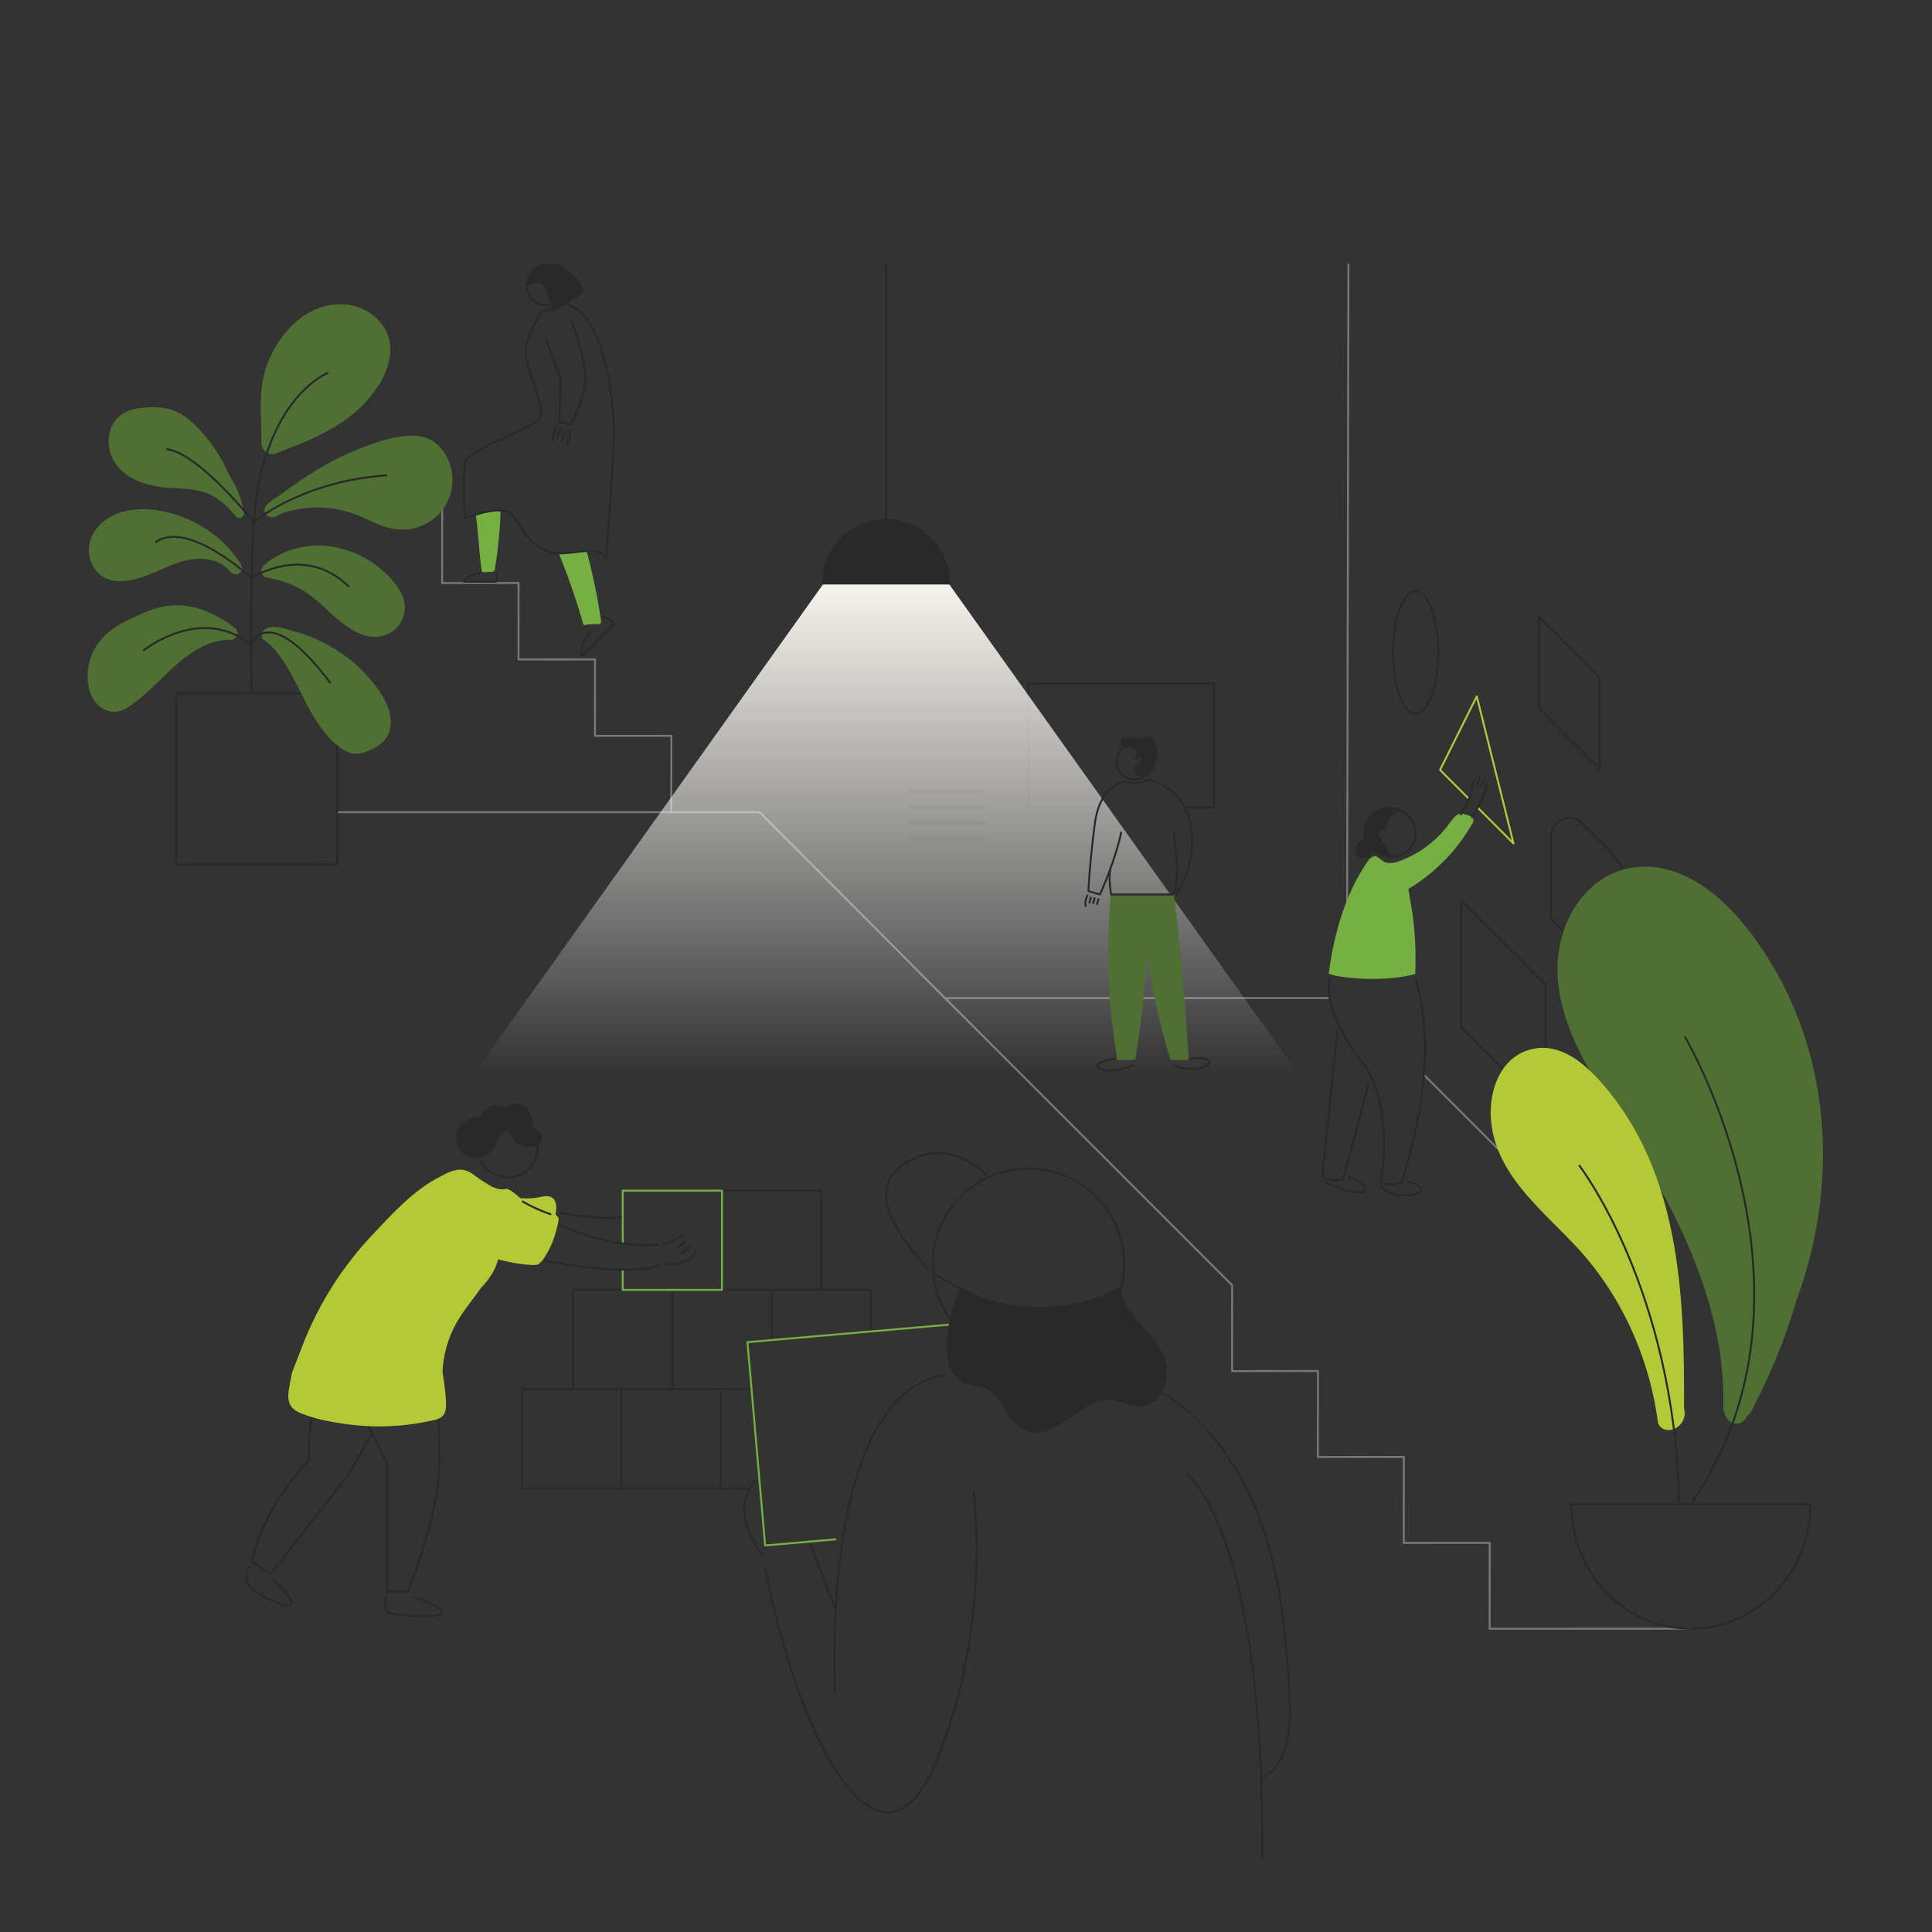 <svg xmlns="http://www.w3.org/2000/svg" xmlns:xlink="http://www.w3.org/1999/xlink" viewBox="0 0 1500 1500"><rect x="0" y="0" width="1500" height="1500" fill="#333333" stroke="none"/><defs><style>.cls-1,.cls-2,.cls-3,.cls-4,.cls-8{fill:none;}.cls-1{stroke:#797979;}.cls-1,.cls-2,.cls-3,.cls-4{stroke-linejoin:round;}.cls-1,.cls-2,.cls-3,.cls-4,.cls-6,.cls-8{stroke-width:1.5px;}.cls-2,.cls-6,.cls-8{stroke:#292929;}.cls-3{stroke:#b3c936;}.cls-4{stroke:#76b042;}.cls-5,.cls-6{fill:#292929;}.cls-6,.cls-8{stroke-miterlimit:10;}.cls-7{fill:#76b042;}.cls-9{fill:#b3c936;}.cls-10{fill:url(#linear-gradient);}.cls-11{fill:#4f6f33;}</style><linearGradient id="linear-gradient" x1="687.99" y1="834.08" x2="687.99" y2="453.81" gradientUnits="userSpaceOnUse"><stop offset="0" stop-color="#fff" stop-opacity="0"/><stop offset="1" stop-color="#f6f3ec"/></linearGradient></defs><title>JP-illustrations</title><g id="SEF-structure"><line class="cls-1" x1="1289.83" y1="1018.81" x2="1105.43" y2="834.41"/><line class="cls-1" x1="1046.92" y1="204.71" x2="1045.87" y2="734.32"/><polyline class="cls-1" points="261.79 630.58 589.82 630.58 733.68 774.89"/><polygon class="cls-2" points="1200.16 863.35 1134.54 797.73 1134.54 699.15 1200.16 764.77 1200.16 863.35"/><polygon class="cls-2" points="1242.05 597.13 1194.73 549.82 1194.73 478.75 1242.05 526.06 1242.05 597.13"/><polyline class="cls-3" points="1147.28 627.02 1175.08 654.82 1146.57 540.63 1118.05 597.79 1140.51 620.25"/><path class="cls-2" d="M1269.81,779.15l-65.62-65.62V649.35a14.25,14.25,0,0,1,24.32-10.08l18.15,18.15a79.08,79.08,0,0,1,23.15,55.9Z"/><polyline class="cls-1" points="314.28 393.31 343.31 393.3 343.26 452.67 402.61 452.6 402.58 511.98 461.96 511.95 461.92 571.32 521.29 571.28 521.17 630.58"/><polyline class="cls-2" points="483.47 985.76 483.47 1001.43 444.94 1001.43 444.94 1078.49 405.31 1078.49 405.31 1155.56 582.28 1155.56"/><polyline class="cls-2" points="676.13 1033.73 676.13 1001.43 637.6 1001.43 637.6 924.37 483.47 924.37 483.47 965.45"/><line class="cls-2" x1="483.47" y1="1001.43" x2="637.6" y2="1001.43"/><line class="cls-2" x1="444.94" y1="1078.49" x2="583.49" y2="1078.49"/><line class="cls-2" x1="560.53" y1="924.37" x2="560.53" y2="1001.43"/><line class="cls-2" x1="522" y1="1001.43" x2="522" y2="1078.49"/><line class="cls-2" x1="599.07" y1="1001.43" x2="599.07" y2="1039.96"/><line class="cls-2" x1="559.44" y1="1078.49" x2="559.44" y2="1155.56"/><line class="cls-2" x1="482.37" y1="1078.49" x2="482.37" y2="1155.56"/><polyline class="cls-4" points="483.47 965.45 483.47 924.37 560.53 924.37 560.53 1001.43 483.47 1001.43 483.47 985.77"/><polyline class="cls-2" points="852.97 626.98 798.41 626.98 798.41 530.72 942.59 530.72 942.59 626.98 920.13 626.98"/><path class="cls-5" d="M762.65,613.19h-56c-1.74,0-2.34,3.38-.26,3.38h56C764.13,616.57,764.73,613.19,762.65,613.19Z"/><path class="cls-5" d="M764,625H707c-1.74,0-2.34,3.38-.27,3.38h57C765.44,628.4,766,625,764,625Z"/><path class="cls-5" d="M763.31,637.11H707.63c-1.74,0-2.34,3.38-.26,3.38H763C764.78,640.49,765.38,637.11,763.31,637.11Z"/><path class="cls-5" d="M763.63,649.79H707c-1.74,0-2.34,3.38-.27,3.38h56.66C765.11,653.17,765.71,649.79,763.63,649.79Z"/><ellipse class="cls-2" cx="1099.07" cy="506.6" rx="17.58" ry="47.59"/><line class="cls-2" x1="687.99" y1="204.71" x2="687.99" y2="404.42"/><path class="cls-6" d="M736.76,453.2a48.78,48.78,0,1,0-97.55,0Z"/><polyline class="cls-1" points="1312.73 1264.5 1156.56 1264.55 1156.61 1197.85 1089.88 1197.88 1089.92 1131.15 1023.24 1131.24 1023.21 1131.15 1023.24 1064.43 956.57 1064.51 956.62 997.8 956.59 997.8 733.68 774.89 1032.22 774.89"/></g><g id="SEF-characters"><circle class="cls-2" cx="1080.71" cy="646.81" r="18.35"/><path class="cls-7" d="M1144,636.67c-.3-2.94-4.18-3.64-6.63-4.41-2.93-.93-5.4-.72-7.59,1.58a83.31,83.31,0,0,0-6.27,7.83,83.29,83.29,0,0,1-39.54,27.8h0c-2.63.45-5,.9-7.66.21s-4.35-2.52-6.57-4.14c-1.91-1.4-4.45-.61-5.9,1a4.43,4.43,0,0,0-1.2,1.17c-11.79,16.58-19.79,36.33-24.83,56a222.08,222.08,0,0,0-6.1,32.29c5.76,2.15,12.84,2.78,18.15,3.32a171.93,171.93,0,0,0,22.81.56,119.79,119.79,0,0,0,25.42-3.48l.67-.17c.3-8,.38-16,0-24a253.27,253.27,0,0,0-3.8-33.07c-.53-3-1-6-1.49-9A140.14,140.14,0,0,0,1143,639.66a4,4,0,0,0,.77-1.46A2.9,2.9,0,0,0,1144,636.67Z"/><path class="cls-2" d="M1032.59,760c-4.7,14.41,8.15,44.09,22.68,61.72,29.1,35.33,16.66,96.26,16.66,96.26s6.18,3.89,16.12,0c0,0,32.29-89,11.06-157.23"/><path class="cls-2" d="M1038.4,799.52l-11.7,114s8.47,5.64,16.26,1.61l20-75.25"/><path class="cls-2" d="M1028,917.65c.51,0,25.22,12,31,7s-12.5-11.28-12.5-11.28"/><path class="cls-2" d="M1071.53,920.33s6,9.2,22.58,7.55,7.73-9.39-1.77-10.58"/><path class="cls-5" d="M1090.19,631.72a11.79,11.79,0,0,1,4.15,2.81,26.36,26.36,0,0,1,2.87,4.22.6.6,0,0,0,0-.55,20.64,20.64,0,0,0-26.1-10.32A20.87,20.87,0,0,0,1058.82,652c-5,1.42-8.48,7-5.29,11.82a6.45,6.45,0,0,0,11.5-1.64,10.55,10.55,0,0,0,.64-2.14,16.09,16.09,0,0,0,8.46,4.21.69.69,0,0,0,.68-.39,2.59,2.59,0,0,0,1.71.7.52.52,0,0,0,.66-.12l1.29.55a.65.65,0,0,0,.81-.27c.27.28.52.57.8.84.56.52,1.46-.48,1-1a16.69,16.69,0,0,1-5.09-9.47c-2.58-1.92-6-5.29-4.82-8.53a3.21,3.21,0,0,1,4.53-1.6,23.74,23.74,0,0,1,1-5,19.73,19.73,0,0,1,8.95-10,.68.68,0,0,0,.34-.72A20.06,20.06,0,0,1,1090.19,631.72Z"/><path class="cls-8" d="M1133.85,632.84s8.93-16.71,8.93-17.18"/><path class="cls-8" d="M1142.78,614.36s-.42-5.47,2.66-9.54"/><line class="cls-8" x1="1146.57" y1="609.59" x2="1149.16" y2="602.79"/><line class="cls-8" x1="1149.79" y1="610.43" x2="1152.32" y2="604.33"/><path class="cls-8" d="M1142.76,635.07s11.7-19.28,11.37-26.48"/><path class="cls-2" d="M442.5,334.7s.25,6.38-3,10.22"/><path class="cls-2" d="M433,329.71s-4.59,6.66-3.82,13.19"/><line class="cls-2" x1="435.13" y1="332.57" x2="432.77" y2="340.71"/><line class="cls-2" x1="438.51" y1="334.67" x2="436.16" y2="342.81"/><path class="cls-7" d="M387.07,396.3a1.56,1.56,0,0,0-.59-.06,59.19,59.19,0,0,0-14,2.62c-1-.72-3.36-.5-3.12,1,1.79,11.39,2.87,31.84,4.65,43.23a1.16,1.16,0,0,0,.76,1,1.71,1.71,0,0,0,.87.18l6.66-.32a2.23,2.23,0,0,0,1.85-1.92c2.16-12.05,4.39-33,4.39-45.26C388.5,395.86,387.74,396.35,387.07,396.3Z"/><path class="cls-7" d="M466.71,482.41a458.4,458.4,0,0,0-11.16-54.19c-3.17.49-6.37.59-9.58.91a111.94,111.94,0,0,1-11.51.83,1.66,1.66,0,0,0,0,1.2,535.82,535.82,0,0,1,18.26,53,1.37,1.37,0,0,0,1.54,1.08,37.09,37.09,0,0,1,10.2-.51A2.13,2.13,0,0,0,466.71,482.41Z"/><path class="cls-2" d="M372.87,445s-11,2-12.6,6.64h24.92s1.84-1.37,0-6.64"/><path class="cls-2" d="M458.67,490.15s-9.42,10.89-6.94,19.49l25-25.06a11.71,11.71,0,0,0-8.89-5.35"/><path class="cls-2" d="M443.67,248.82s10.79,28.49,10.79,44.91-11.58,36-11.58,36l-8.54-2.17.87-33.81L424,263.79"/><circle class="cls-2" cx="422.78" cy="222.93" r="13.64"/><path class="cls-5" d="M441.22,209.66c-11.19-8.63-29.6-6.23-33,9.15,0,.1,0,.19,0,.28a3,3,0,0,0-.09,1.93,1.43,1.43,0,0,0,2,1h0a2.16,2.16,0,0,0,.54-.16c3.15-1.43,7.58-3.69,10.89-.53,1.35,1.28,2.29,3.84,3,5.54a60.23,60.23,0,0,1,3.6,14c.18,1.2,1.57,1.28,2.4.75L443.93,233c2.33-1.48,6.85-3.11,7.92-6C453.87,221.61,444.85,212.46,441.22,209.66Z"/><path class="cls-2" d="M435.1,235.41s-2.68,5.78-13.83,5.35c0,0-13.57,20.31-13.27,33.36s17.17,44.34,10.51,51.75-57,23-57.85,34.86,0,41.82,0,41.82,29.26-11.87,37-3,9.54,19.87,25.25,27.58,38.26-6.23,47.75,5.63c0,0,5.43-71.62,6-92.08S471.57,237.82,435.1,235.41Z"/><polyline class="cls-4" points="649.1 1195.1 594.03 1199.89 580.32 1042.05 739.77 1028.2"/><line class="cls-2" x1="648.76" y1="1249.6" x2="629.48" y2="1199.45"/><circle id="_Ellipse_" data-name="&lt;Ellipse&gt;" class="cls-2" cx="798.51" cy="981.5" r="74.3"/><path class="cls-5" d="M897,1041.35c-9.28-13-27.58-26-26-42.9a1.73,1.73,0,0,0-.33.13,132.14,132.14,0,0,1-124.81,1.09c-6.83,14.41-10.84,31.28-10.63,47a71.17,71.17,0,0,0,1.57,13.81,26.76,26.76,0,0,0,5.63,9c3.4,3.49,7.47,5.07,12.19,5.94,7.8,1.45,13.79,2.58,19,9,6,7.27,9,17,16.6,22.92,22.32,17.47,45.36-15.84,65.55-20.24,12-2.63,22.49,7.83,34.23,4,8.07-2.65,13.54-10.76,15.25-18.78C907.78,1060.66,903.41,1050.75,897,1041.35Z"/><path class="cls-2" d="M766.71,912.84s-29-31.7-63.36-9.92c-29.77,18.86-12.1,50.08,17.3,82.47"/><path class="cls-2" d="M902,1081.55s78.38,36.82,94,175.07c7.64,67.51,11.24,110.79-16.89,123.86"/><path class="cls-2" d="M920.88,1143.52s60.76,41.35,59.18,299.14"/><path class="cls-2" d="M755.62,1157.8s15,103.43-28.27,208.93-107-13-133.73-151.2"/><path class="cls-2" d="M735.22,1068s-93.39-7-87.14,247.57"/><path class="cls-2" d="M591.59,1206.6s-26.85-31.86-5.26-56.69"/><path class="cls-2" d="M434.17,941.39A169.2,169.2,0,0,0,482.71,945"/><circle class="cls-2" cx="394.27" cy="891.07" r="23.2"/><path class="cls-2" d="M434.94,951.12s36.58,18.17,75.76,15.41"/><path class="cls-2" d="M423,978.35c.78.69,62.05,13.23,89,4.11"/><path class="cls-2" d="M514.28,965.88a24.34,24.34,0,0,0,15.34-7.64"/><path class="cls-2" d="M516.51,981.47s18.28,2,23.35-9.93"/><line class="cls-2" x1="532.68" y1="963.54" x2="525.01" y2="969.49"/><line class="cls-2" x1="535.74" y1="967.47" x2="528.56" y2="973.77"/><path class="cls-2" d="M245.56,1074.72s-7.37,37.92-5.12,58.24c0,0-37.36,37.92-44.81,79.9l14.56,9.31,62.64-80.41,15.81-29.15"/><path class="cls-2" d="M285.21,1105.87,300.52,1136v99.73H316.6s24.68-59.1,24.69-102.1-5.05-58.91-5.05-58.91"/><path class="cls-2" d="M193.89,1216s-6.48,7,0,15.59,56.77,31.36,17.87-5.61"/><path class="cls-2" d="M300,1239.67s-5.08,12.26,6.49,13.67,68,5.78,14.71-13.67"/><path class="cls-5" d="M420.08,880.44a10.1,10.1,0,0,0-6.61-4.9,2,2,0,0,0,.1-.6c.1-6.41-1.75-13.49-7.91-16.7a12.31,12.31,0,0,0-13.76,1.7c-7.79-4-16.44-.35-19.6,7.57-9.45-.51-18.54,6.41-17.95,16.71,0,.13,0,.26,0,.4a14.72,14.72,0,0,0,19.16,13.72,2.54,2.54,0,0,0,.83-.18,20.88,20.88,0,0,0,8.7-5.95c3.12-3.72,5.93-19.67,13-12.19a.86.86,0,0,1,.07.1,27.23,27.23,0,0,0,2.14,4.41,11.26,11.26,0,0,0,5.4,4.22c3.72,1.45,9.62,2.18,13.38.53A6.18,6.18,0,0,0,420.08,880.44Z"/><path id="_Clipping_Path_" data-name="&lt;Clipping Path&gt;" class="cls-9" d="M433.06,944.9a2.9,2.9,0,0,0-1.85-1.69c1.23-5.74,1.14-11.76-3.55-13.89-3.39-1.53-8,.21-11.45.63a63.24,63.24,0,0,1-12.06.32c-1.68-1.28-3.28-2.59-4.78-3.9-1-.88-5.06-3.59-6.21-3.32a6.3,6.3,0,0,0-.71.07c-4.77,1-10.14-1.07-14.84-4.45a60.8,60.8,0,0,1-6.1-3.92c-4-2.86-7.82-6.13-12.91-6.58-6.54-.57-13.07,3.35-18.69,6.34-19.43,10.32-35.32,27.82-50.27,43.71A263.66,263.66,0,0,0,249,1014.07,274.17,274.17,0,0,0,234.34,1046c-2.45,6.41-5,12.87-7.49,19.33-.47,2.07-.91,4.15-1.3,6.24-1.87,10-4.48,20.15,6.56,25,11.77,5.18,25.59,7.64,38.24,9.3a186.14,186.14,0,0,0,40,.89,180.25,180.25,0,0,0,21.57-3.16c3.87-.81,8.85-1.28,11.74-4.27,3.2-3.3,2.66-8.11,2.47-12.4-.28-6.61-1.31-13.14-2.24-19.68l-.33-2.45a86.69,86.69,0,0,1,10-36.16c5.52-10.32,13.27-19.12,19.82-28.7,6.13-6.42,11.35-13.59,13.24-22.19,8.53,2.21,20.42,4.7,29.37,4.36a4.51,4.51,0,0,0,3.51-2,5.32,5.32,0,0,0,1.73-1.6c6.87-9.94,10.14-19.19,12.37-30.8A3,3,0,0,0,433.06,944.9Z"/><path class="cls-2" d="M405.31,932.58a126,126,0,0,0,22.57,10.28"/><polygon class="cls-10" points="737.1 453.81 1008.18 834.08 367.79 834.08 638.87 453.81 737.1 453.81"/><path class="cls-2" d="M759,1007s-23.8-11.29-34.5-18.42"/><circle class="cls-2" cx="880.66" cy="591.51" r="13.69"/><path class="cls-2" d="M913.11,694.47s16.22-21.42,11.58-53-34-36.29-34-36.29c-6,5.36-17.52,1.56-17.52,1.56s-19.09,2.18-23.14,32.58-5,52.53-5,52.53l9,2.6s12.45-27.5,16.51-48.64"/><path class="cls-11" d="M881,822.89c1-2.06,1.18-4.55,1.53-6.84q2.6-17.06,4.51-34.2,2.46-22.07,3.74-44.21a438.48,438.48,0,0,0,18.14,85.25h13.52c0-.07.05-.13.07-.2a3.83,3.83,0,0,0,.29-1.63q-3.94-63.43-11.32-126.59H862.32a511.92,511.92,0,0,0,5.16,128.42Z"/><path class="cls-5" d="M895.28,573.82c-2.46-3-6.38-1.5-9.63-1.13a48,48,0,0,1-9.28-.27c-1.54-.13-3.06-.3-4.47.52-1.92,1.11-2.77,3.28-1.57,5.2,2.79,4.46,14.4-.07,11.29,8.6l-.54,1.07a1.35,1.35,0,0,0-.11,1,1,1,0,0,0,.09.71,1.11,1.11,0,0,0,1.64.26,4.36,4.36,0,0,0,1.08-1.11,1.8,1.8,0,0,0,.18-.2c.75-1.07,1.39-.19,1.59.72a5,5,0,0,1-.39,2.85,5.17,5.17,0,0,1-1,1.6c-1.74,1.14-4.57,1.42-4.08,4s3.75,5,6.17,5.34c3.93.58,6.58-1.37,8.37-4.2a9.49,9.49,0,0,0,.9-1.23C899,591.77,899.81,579.36,895.28,573.82Z"/><path class="cls-2" d="M865.57,822.14s-17.22,2.38-12.74,6.58,18.62,2.38,27-1.82"/><path class="cls-2" d="M924,822.14s13.29-2.24,14.83,2.1-16.23,9-28.27,2.38"/><path class="cls-2" d="M844.57,694.7s-3,4.69-1.51,9.21"/><line class="cls-2" x1="846.99" y1="696.3" x2="845.66" y2="701.32"/><line class="cls-2" x1="849.92" y1="696.7" x2="848.59" y2="701.72"/><line class="cls-2" x1="852.93" y1="697.5" x2="851.6" y2="702.53"/><path class="cls-2" d="M862,674.77c-1.5,8.15.67,19.7.67,19.7h48.4c6.08-13.32.29-47.77,0-48.64"/></g><g id="SEF-plants"><path class="cls-11" d="M1266.75,673.73c33.24-5.41,63,15.77,83.56,39.72,38.57,45,60.55,103.18,64.38,162.17,3,45.58-4.27,91.69-20.12,134.56-8.6,29.71-20.68,58.32-35,85.77a6.82,6.82,0,0,1-1.93,2.3,9.88,9.88,0,0,1-1.3,1.36c-1.73,3.62-5.32,6.34-9.51,5.58-6.25-1.13-8.92-8-8.8-13.61,1.33-62.68-23-122.42-53.09-176.24-16.49-29.48-35.78-57.3-52.2-86.79-15.26-27.39-27.39-59.06-22.35-91C1215.11,707.72,1235.28,678.85,1266.75,673.73Z"/><path class="cls-9" d="M1307.9,1095.9c-.13-1-.29-1.92-.43-2.88.44-87.53-3.06-183.2-64-252.33-14.22-16.12-33.88-32.69-57-25.35-22.38,7.12-30.52,32.36-28.92,53.63,3.54,46.94,46.77,75.07,74.4,108.1,30,35.87,49,80.39,55.19,126.65.77,5.77,7.3,7.74,12.14,5.94C1304.8,1107.61,1308.68,1101.78,1307.9,1095.9Z"/><path class="cls-2" d="M1308,804.67S1426.21,1004,1312.73,1168"/><path class="cls-2" d="M1225.91,904.57s74.54,95.88,77.89,263.39"/><path class="cls-2" d="M1219.87,1168c0,53.32,41.57,96.55,92.86,96.55s92.85-43.23,92.85-96.55Z"/><path class="cls-11" d="M287.44,243.11c-8.55-5.89-19.07-7.82-29.27-6.49C235.87,239.53,219,257.44,209.9,277c-5.22,11.23-7.27,23.18-7.45,35.49-.09,6,.17,11.94.34,17.91.08,3,0,6,.1,8.95.05,1.63.12,3.25.15,4.88a8.57,8.57,0,0,0,.15,1.37,9.51,9.51,0,0,0,2.27,4.32,9.67,9.67,0,0,0,7,2.74c21.59-8.26,43.28-16.22,61.42-31.09a91.41,91.41,0,0,0,21.37-24.62c5.07-8.83,8.68-18.9,7.61-29.21C301.86,257.67,295.64,248.75,287.44,243.11Z"/><path class="cls-11" d="M178,369.06a122.7,122.7,0,0,0-26.31-38.88c-6.26-6.21-13.63-11.31-22.41-13.06a55.25,55.25,0,0,0-13.22-.89,56.06,56.06,0,0,0-13.71,1.86c-8.22,2.45-14.67,8.26-17,16.68a30.66,30.66,0,0,0,2.53,22c8.21,15.64,27,20.79,43.34,22,9.59.68,19.36.55,28.54,3.8,9,3.18,16.15,9.78,22.11,17a4,4,0,0,0,.76.72,3.59,3.59,0,0,0,6.7-2.32c0-.31-.1-.61-.15-.91a3.65,3.65,0,0,0-.34-2A73.64,73.64,0,0,0,178,369.06Z"/><path class="cls-11" d="M343.72,349.62c-6.79-9.2-17-12.07-28-11.2-11.43.9-22.84,4.73-33.51,8.74a223.88,223.88,0,0,0-37.48,18.51q-9.24,5.61-18,11.93c-2.27,1.64-4.6,3.27-6.83,5-1.19.76-2.33,1.55-3.42,2.27-3.19,2.12-6.76,4.36-9.41,7.15-2.82,2.95-2.3,7.61,1.82,9.08a7.17,7.17,0,0,0,3.9.27,4.06,4.06,0,0,0,1.59-.52l.22-.11.55-.3c.6-.33,1.2-.66,1.81-1s1.16-.57,1.75-.83a84.79,84.79,0,0,1,54.95-.09c9.93,3.41,19,9.18,29.32,11.57a39.31,39.31,0,0,0,30.62-5.1,38.2,38.2,0,0,0,17.17-26A39.16,39.16,0,0,0,343.72,349.62Z"/><path class="cls-11" d="M186.75,437.8c-9.43-15.26-23.61-26.94-39.93-34.26-16.49-7.4-37.44-11.28-54.88-5.1-9,3.18-16.83,9.47-20.74,18.3a25.74,25.74,0,0,0,3,25.8c11.78,15.15,33.46,7.1,47.72,1,10.29-4.41,21.11-9.56,32.54-9.69,9-.1,18.31,2.61,24.16,9.86a3.32,3.32,0,0,0,1.11.9,3.87,3.87,0,0,0,1.88,1.08,6.35,6.35,0,0,0,1.5.31,3.43,3.43,0,0,0,2.47-.88,4.31,4.31,0,0,0,2.16-2.42,4.78,4.78,0,0,0-.68-4.23A2.31,2.31,0,0,0,186.75,437.8Z"/><path class="cls-11" d="M301.21,446.85A77.53,77.53,0,0,0,259,424.67a67,67,0,0,0-26.21.46,56.63,56.63,0,0,0-14.44,5.05l-.31.13a46.84,46.84,0,0,0-9.95,6c-.21.16-.41.34-.61.51a12.45,12.45,0,0,0-1.62,1.38l-.26.23c-3.56,2.14-3.78,8.77,1,9.76,8.72,1.82,17.15,4,25.08,8.23s14.75,10,21.35,16.21c12.34,11.62,30.74,28.37,49.06,19.2a22.73,22.73,0,0,0,12.11-22C313.49,461.06,307.06,452.94,301.21,446.85Z"/><path class="cls-11" d="M183.38,488.73a5.64,5.64,0,0,0-1.45-1.48l-.05,0a21.45,21.45,0,0,0-2.42-1.85,56.45,56.45,0,0,0-8.25-5.38c-1.38-.74-3.11-1.74-4.93-2.59a74.37,74.37,0,0,0-9.95-4.21,57,57,0,0,0-25.68-2.86c-10,1.26-19.44,5.51-28.45,9.7s-17.53,9.2-23.91,16.77a43.82,43.82,0,0,0-10.09,24c-.88,9.21,1,20.3,8.23,26.72a19,19,0,0,0,12.4,5.08c5.53,0,10-3,14.32-6.11,8.22-6,15.48-13.13,22.77-20.18,14.39-13.89,31.47-29.85,52.89-29.51a5.19,5.19,0,0,0,5.09-3.48A4.51,4.51,0,0,0,183.38,488.73Z"/><path class="cls-8" d="M254.76,289.42s-54.4,20.39-58.5,128c-2,52.53-1.62,93.12-.72,120.91"/><path class="cls-8" d="M300.55,369C234.29,373.43,197,405.35,197,405.35s-42.88-54-67.94-56.7"/><path class="cls-8" d="M270.92,455.53c-34.65-34.08-75.62-6.73-75.62-6.73s-49.69-46-74.75-27.71"/><polygon class="cls-2" points="136.89 671.44 136.89 538.19 261.79 538.48 261.79 671.15 136.89 671.44"/><path class="cls-11" d="M286.45,526.16a110.65,110.65,0,0,0-22-19.32,117.69,117.69,0,0,0-28.73-14.5,68.14,68.14,0,0,0-8.4-2.28,42.14,42.14,0,0,0-8.06-2.52,22.82,22.82,0,0,0-3.3-.48c-3.5-.57-7.19-.42-10.22,1.64a5.63,5.63,0,0,0-2.44,3.31,3.9,3.9,0,0,0,1.47,4.75c7.28,5,12.65,12.39,17.3,19.83,4.94,7.92,9,16.36,13.22,24.67s8.77,16.71,14.39,24.3c5.33,7.2,12.47,15.08,21,18.5,5,2,10.28,1,15.13-1,4.6-1.86,9.28-4.44,12.54-8.23,6.36-7.38,6-17,2.85-25.68C298.07,540.67,292.27,533,286.45,526.16Z"/><path class="cls-8" d="M111.16,505c52-36.44,83.68-4.2,83.68-4.2s12.54-35.9,61.82,29.64"/></g></svg>
